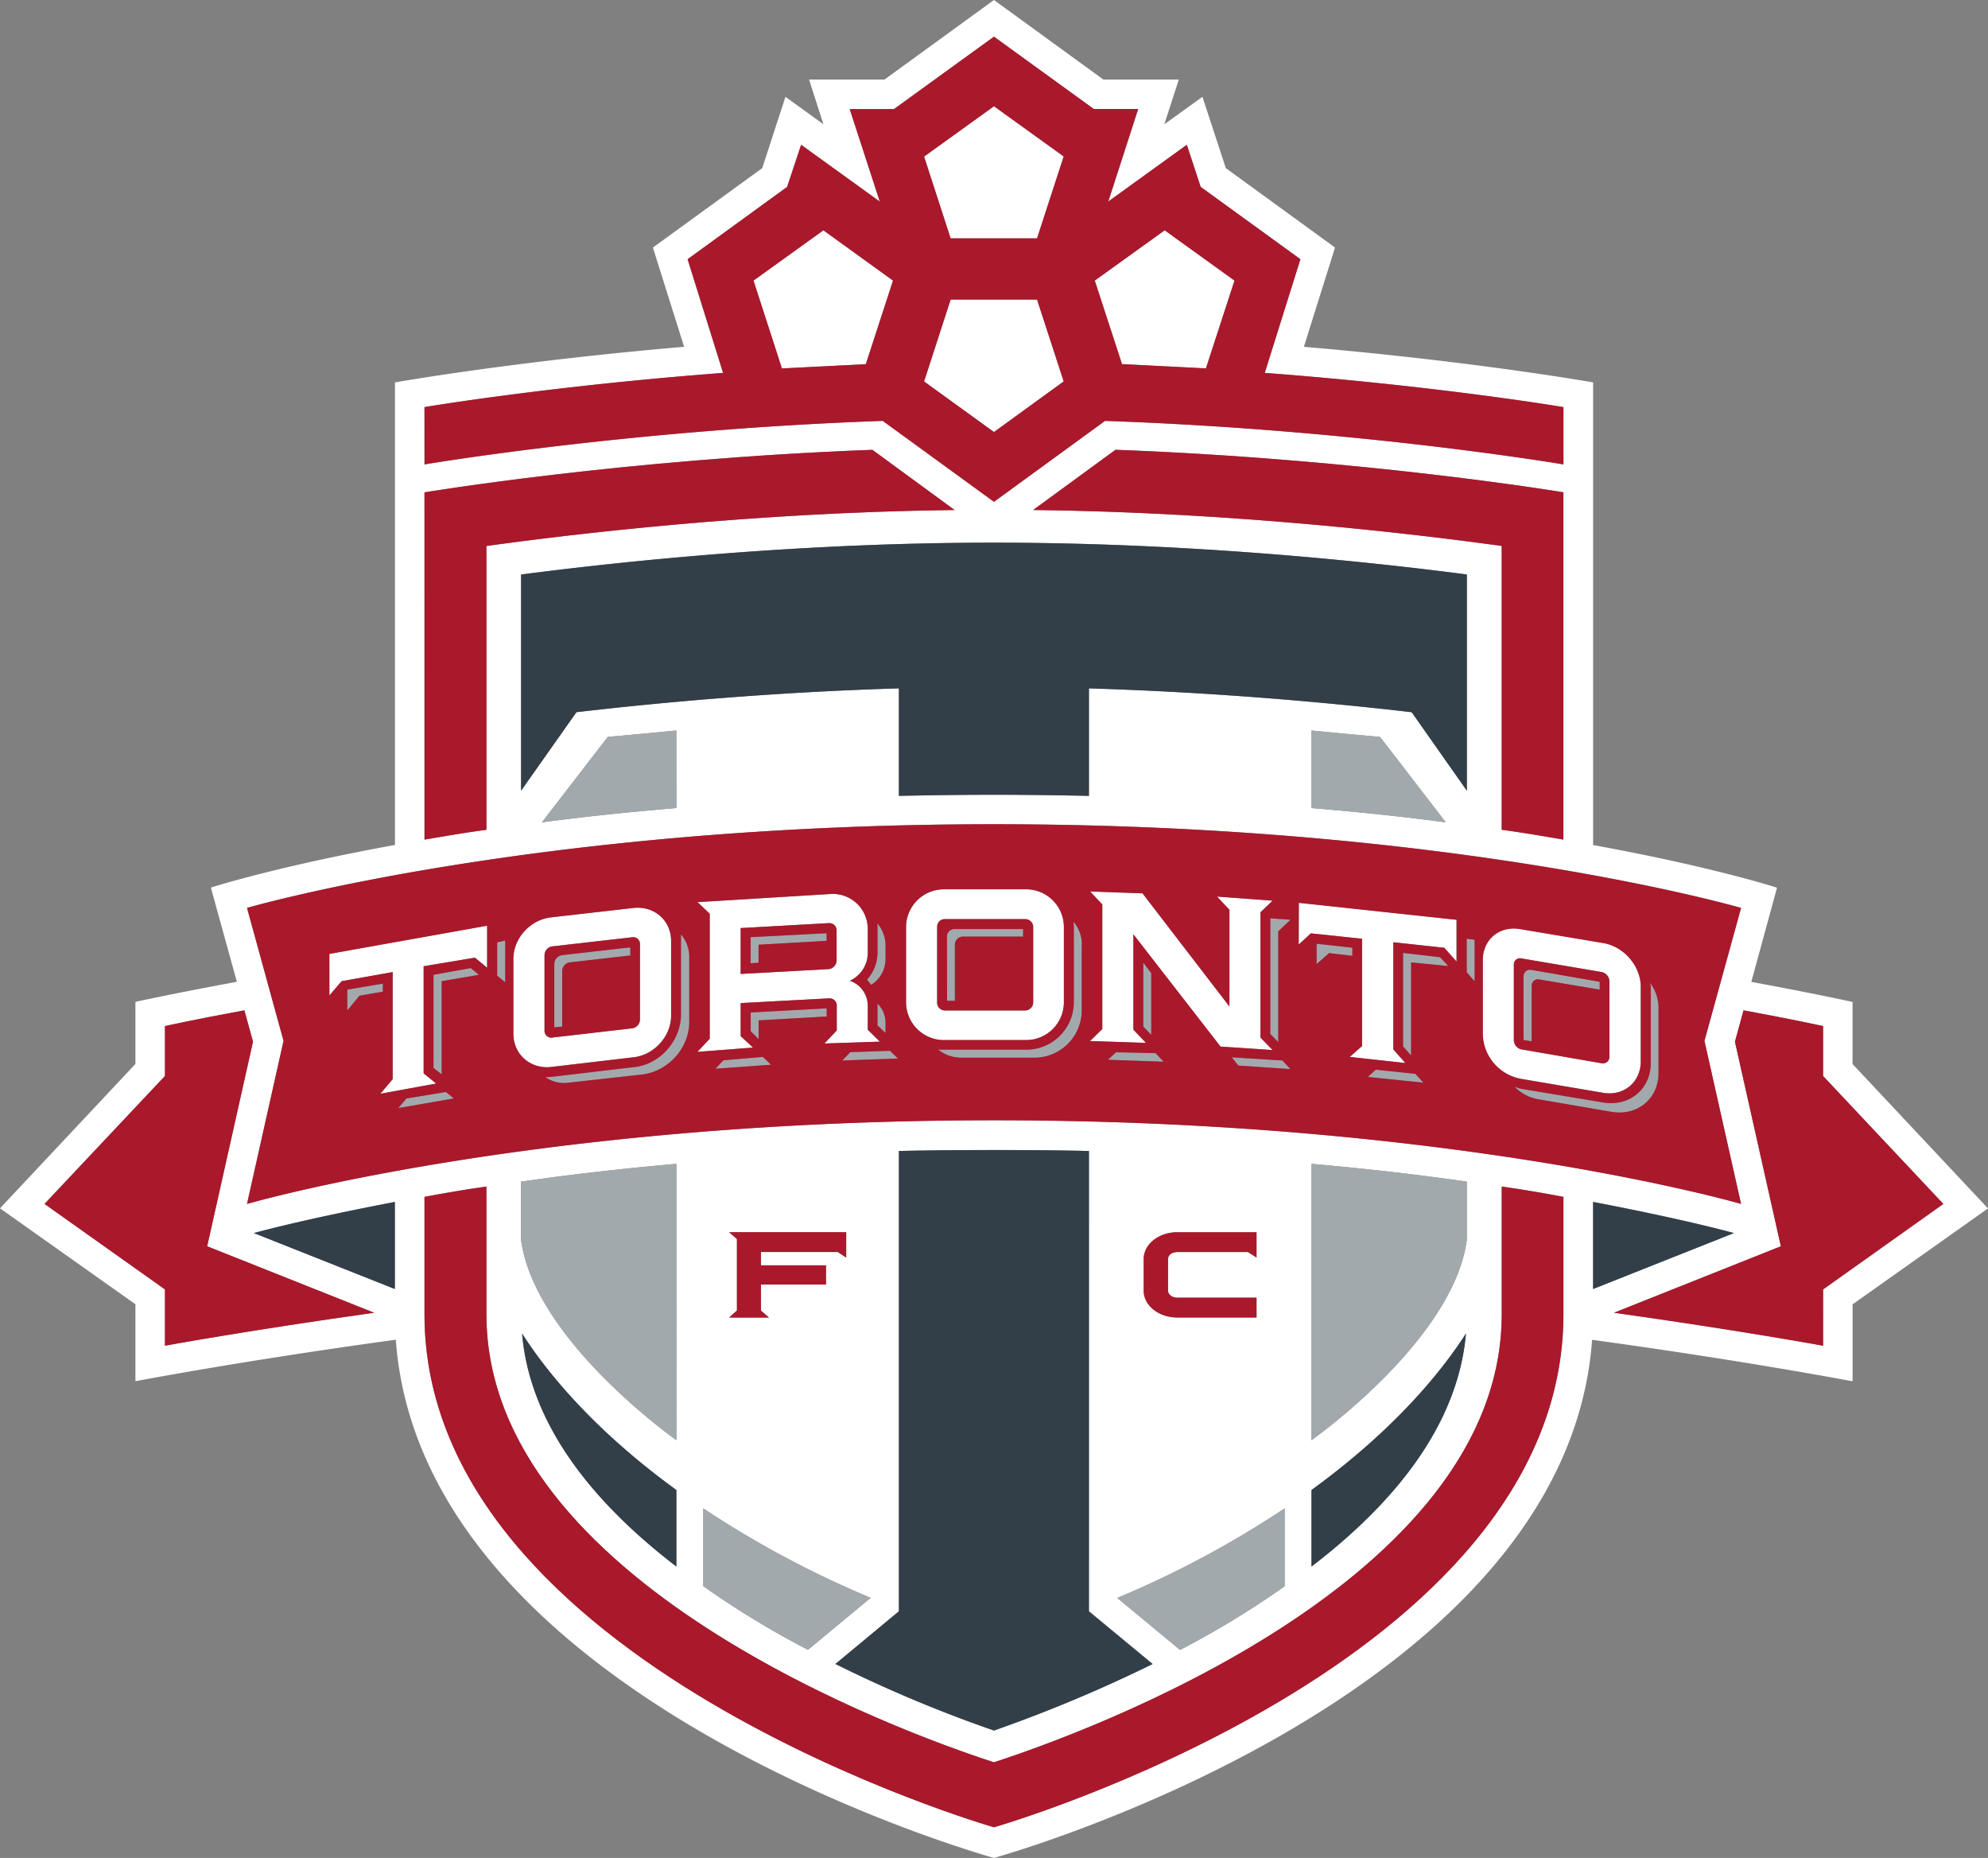 <svg xmlns="http://www.w3.org/2000/svg" id="Layer_1" data-name="Layer 1" viewBox="3.66 29.66 792.71 740.68"><rect x="3.66" y="29.66" width="792.71" height="740.68" fill="#808080" stroke="none"/><defs><style>.cls-1{fill:#fff}.cls-3{fill:#aa182c}</style></defs><g id="TOR-Logo"><path d="M742.36 453.85V429.1s-15.18-3.37-40.37-8l10.25-37.55s-25.4-8.29-73.33-17V182.11s-47.21-8.38-115.33-14.19L536 128.35l-43.55-31.67-9.32-28.42-15.21 10.95 5.8-17.84h-30.09L400 29.66l-43.65 31.71h-30.08L332 79.21l-15.14-10.95-9.26 28.42-43.6 31.67 12.45 39.57c-68.18 5.81-115.3 14.19-115.3 14.19v184.4c-47.9 8.71-73.41 17-73.41 17l10.37 37.55c-25.29 4.67-40.45 8-40.45 8v24.75l-54 57.56 54 38.24v30.68s42.62-8.16 103.83-16.54C171.88 707.5 400 770.34 400 770.34s228.12-62.84 238.5-206.55c61.23 8.38 103.87 16.54 103.87 16.54v-30.68l54-38.24Zm-469-102.05c-19.26 1.61-37.12 3.47-53.62 5.7L246 323.44c9.18-.83 18.23-1.66 27.34-2.56Zm-39.85-38.22-22.08 31.29v-86.19C252.79 253.29 323.1 246 400 246s147.25 7.31 188.55 12.7v86.19l-22-31.29c-33.7-3.91-78.88-8-128.68-9.49v42.84c-12.26-.26-24.91-.44-37.88-.44s-25.67.18-37.91.44v-42.86c-49.84 1.49-95 5.58-128.56 9.49m293.09 7.3c9.06.9 18.19 1.73 27.33 2.56l26.24 34.06c-16.46-2.23-34.32-4.09-53.57-5.7Zm-111-87.9 32.84-24c99.64 3.74 178.6 16.94 178.6 16.94v138.46c-7.67-1.32-15.94-2.75-24.6-3.93V247.31c-34-4.66-106.17-13.4-186.84-14.33m-242.7-41s49.18-8.34 119.06-13.64L277.84 133l39.68-28.84 5.58-16.79L354.46 110l-12-36.86h17.65L400 44.27l39.86 28.9h17.64L445.58 110l31.33-22.64 5.51 16.79L522.19 133 508 178.31c69.88 5.3 119.07 13.69 119.07 13.69v22.8s-81.14-13.8-182.79-17.35L400 229.71l-44.34-32.26C254.08 201 172.93 214.8 172.93 214.8Zm0 34S251.8 212.71 351.52 209l32.79 24c-80.66.93-152.91 9.67-186.69 14.33v113.12c-8.75 1.18-17 2.61-24.69 3.93ZM400 358.25c183.49 0 297.92 33.36 297.92 33.36l-14.61 53 14.61 65S583.48 476.27 400 476.27s-297.84 33.35-297.84 33.35l14.56-65-14.56-53S216.49 358.25 400 358.25m238.91 150.57c24.66 4.73 43.56 9 56.15 12.41l-56.15 22.3ZM473.16 547h31.54v7.87h-31.6c-7.34 0-13.4-4.75-13.4-10.66v-12.59c0-6 6.06-10.72 13.4-10.72h31.6V531l-3.43-2.2h-28.11c-2.09 0-3.75 1.15-3.75 2.83v12.63c0 1.47 1.66 2.79 3.75 2.79m42.74 84v31a358 358 0 0 1-41.7 25.38l-25-20.71A395.6 395.6 0 0 0 515.9 631m-52.63 62A570 570 0 0 1 400 719.55a537 537 0 0 1-63.21-26.5l25.3-21V488.51c12.34-.27 24.91-.37 37.91-.37s25.62.1 37.88.37V672ZM211.44 524v-23.26c18.84-2.73 39.39-5.14 61.93-7.1v110.14s-56.5-39.69-61.93-79.8m61.93 99.68v30.52c-32.23-24.7-58.38-55.81-61.53-92.9 9 14.14 27.48 37.68 61.53 62.38M333 534.09v7.66h-26v10.36l3.2 2.8h-15.79l3.1-2.8v-28.49l-3.1-2.72h46.67V531l-3.36-2.2h-30.63v5.3ZM284.1 631a396.7 396.7 0 0 0 66.74 35.65l-25 20.71A353.5 353.5 0 0 1 284.1 662Zm242.51-7.35c34.06-24.7 52.53-48.24 61.59-62.38-3.24 37.09-29.29 68.2-61.59 92.9Zm0-19.88V493.64c22.6 2 43.15 4.37 61.93 7.1V524c-5.39 40.11-61.93 79.8-61.93 79.8M161.1 543.53l-56.21-22.3c12.66-3.37 31.54-7.68 56.21-12.41Zm-91.67 22.61V543.7l-48.05-34.08 48.05-51v-19.9s11.76-2.61 31.68-6.27l3.44 12.49-18.28 81.56 66.6 26.5c-50 7-83.44 13.15-83.44 13.15m557.64-12.55C627.07 693 400 758.12 400 758.12S172.93 693 172.93 553.59V506.8c7.72-1.45 15.94-2.9 24.69-4.11v50.9c0 106.84 166.51 167 202.37 178.62 35.78-11.59 202.48-71.78 202.48-178.62v-50.9c8.66 1.21 16.93 2.66 24.6 4.11Zm103.54-9.89v22.44S697.14 560 647.22 553l66.55-26.49-18.31-81.57 3.43-12.49c19.87 3.66 31.72 6.27 31.72 6.27v19.9l47.95 51Z" class="cls-1"/><path d="m331.96 121.48-27.85 20.03 11.33 35.05 33.45-1.72 10.83-33.33zm85.21 3.25 10.63-32.65-27.79-20.05-27.87 20.05 10.58 32.65zm67.34 51.82 11.4-35.03-27.85-20.05-27.86 20.05 10.85 33.32zm-56.71 5.19-10.63-32.64h-34.45l-10.59 32.64 27.88 20.16zM380 444.27h33a15.07 15.07 0 0 0 14.88-15v-30.08a15.06 15.06 0 0 0-14.88-15h-33a15.11 15.11 0 0 0-15.06 15v30.11a15.12 15.12 0 0 0 15.06 15m-2.63-45.19a3 3 0 0 1 3.11-3h31.92a3.14 3.14 0 0 1 3.26 3v30.27a3.23 3.23 0 0 1-3.26 3.13h-31.95a3.12 3.12 0 0 1-3.11-3.13Zm232.49 60.57 33 5.61c8.3 1.41 15-4.28 15-12.5V423c0-8.24-6.74-16.09-15-17.44l-33-5.54c-8.22-1.48-15 4-15 12.35V442a18.55 18.55 0 0 0 15 17.65m-2.57-45.43a2.43 2.43 0 0 1 3-2.49l32 5.42a3.88 3.88 0 0 1 3.1 3.65v30.05a2.57 2.57 0 0 1-3.1 2.68l-32-5.54a3.91 3.91 0 0 1-3-3.63ZM223.35 455l33-3.88c8.16-.93 14.9-8.38 14.9-16.53v-29.85c0-8.15-6.74-14-14.9-13.13l-33 3.77c-8.27.93-15 8.31-15 16.55v29.78c0 8.32 6.76 14.15 15 13.33m-2.56-44.62a3.54 3.54 0 0 1 3.05-3.48l32-3.65a2.66 2.66 0 0 1 3 2.78v30a3.57 3.57 0 0 1-3 3.5l-32 3.71a2.74 2.74 0 0 1-3.05-2.94Zm-60.52 6.77v42.65l-4.93 5.84 22.29-4.08-5.04-4.06v-42.7l20.46-3.42 4.85 4.04V398.7l-62.89 11.24v16.57l4.9-5.69zm386.51-13.28v42.78l-4.91 4.34 22.14 2.42-4.83-5.43v-42.7l20.34 2.2 4.89 5.51v-16.72l-62.9-6.77v16.67l4.88-4.46zM438.3 444.69l22.31.74-5.06-5.24v-38.04l34.75 44.74 20.74 1.38-4.83-4.96v-49.95l4.83-4.65-22.16-1.63 4.95 5.26v38.52l-34.65-45.1-20.88-.74 4.88 5.22v49.68zM281.74 449l22.2-1.71-4.94-4.58v-13.16l35.11-1.87a2.85 2.85 0 0 1 3.13 2.94v9.85l-4.9 5.2 22.11-.74-4.83-4.74v-9.47a10.49 10.49 0 0 0-7.14-10.06 12.27 12.27 0 0 0 7.14-10.73v-9.85a13.94 13.94 0 0 0-15-14l-52.91 3.25 4.93 4.59v49.87ZM299 399.64l35.11-1.95a2.89 2.89 0 0 1 3.13 3v11.88a3.54 3.54 0 0 1-3.13 3.45l-35.11 1.9Z" class="cls-1"/><path d="M273.36 320.88c-9.1.9-18.15 1.73-27.33 2.56l-26.3 34.06c16.52-2.23 34.38-4.09 53.63-5.7ZM211.44 524c5.43 40.11 61.92 79.8 61.92 79.8V493.64c-22.53 2-43.08 4.37-61.92 7.1Zm72.66 138a352 352 0 0 0 41.75 25.38l25-20.72A396 396 0 0 1 284.1 631Zm269.84-338.56c-9.14-.83-18.26-1.66-27.33-2.56v30.92c19.25 1.62 37.09 3.47 53.58 5.71Zm-27.33 280.34s56.54-39.69 61.93-79.8v-23.24c-18.78-2.71-39.33-5.14-61.93-7.11Zm-52.41 83.59A358 358 0 0 0 515.9 662v-31a395.3 395.3 0 0 1-66.72 35.64Zm-89.81-281.1a3.25 3.25 0 0 1 3.2-3.22h24v-3h-27.28a3 3 0 0 0-3.06 3v25.62h3.14Zm47.43-7.08v30.11A18.91 18.91 0 0 1 413 448.12h-33a17 17 0 0 1-2.3-.1 14.7 14.7 0 0 0 9.32 3.29h29.14A18.88 18.88 0 0 0 435 432.48v-26.19a13.92 13.92 0 0 0-3.34-9.16c0 .56.12 1.36.12 2.06m182.63 23.39a2.5 2.5 0 0 1 3.06-2.46l24.07 4.08v-3.14l-27.29-4.75a2.57 2.57 0 0 0-3.08 2.55v25.42l3.24.52Zm47.17-1.13a7.8 7.8 0 0 1 .24 2.37v29.74c0 10.31-8.55 17.43-19 15.63l-33-5.51c-.77-.25-1.46-.45-2.23-.69a17.23 17.23 0 0 0 9.35 4.92l29.12 5c10.41 1.82 18.87-5.2 18.87-15.39v-26.08a17 17 0 0 0-3.39-10m-436.86-7.53v25.3l3.15-.29v-22.13a3.51 3.51 0 0 1 3.17-3.48l24-2.75v-3.23l-27.24 3.09a3.62 3.62 0 0 0-3.09 3.49m50.5-9.62v29.85c0 10.4-8.48 20-18.8 20.94l-33 3.89a20 20 0 0 1-2.32.09 13 13 0 0 0 9.43 2.2l29.1-3.23c10.5-1.19 18.89-10.59 18.89-20.95v-25.86a13.7 13.7 0 0 0-3.31-9.07v2.14m-133.01 28.19 4.86-5.87 9.31-1.61v-3.21l-14.17 2.41zm34.36-14.23v37.1l3.27 2.61v-37.14l14.84-2.57-3.24-2.69zm25.36.37 3.2 2.65v-16.64l-3.2.7zm-36.17 48.97-3.2 3.82 22.16-3.88-3.23-2.59zm367.93-57.95 9.28 1.08v-3.24l-14.27-1.57v8.11zm44.25 1.61-14.75-1.71v37.24l3.2 3.66v-37.13l14.83 1.47zm10.56 5.94 3.15 3.63v-16.56l-3.15-.41zm-39.37 41.78 22.19 2.3-3.24-3.53-15.77-1.65zm-54.26-7.81 2.64 3.29 20.75 1.41-3.15-3.42zm15.31-9.31 3.17 3.25v-44.18l4.91-4.61-8.08-.56zm-45.68 7.69-15.74-.37-3.29 2.97 22.24.8zm-1.72-31.91-3.18-4.25v25.53l3.18 3.29zm-105.98 23.83v-4a10.64 10.64 0 0 0-3.21-7.69v8.73Zm-50.58-5.01 27.13-1.56v-3.24L303 433.3v7.46l3.16 3.14zm1.69 14.58-15.72 1.32-3.21 3.38 22.15-1.58zm41.48-30.81a26 26 0 0 1 1.62 2.07 12.09 12.09 0 0 0 5.79-10.14v-5.34a13.82 13.82 0 0 0-3.34-9.12 11.6 11.6 0 0 1 .13 2.19v9.66a16.2 16.2 0 0 1-4.2 10.68m-43.17-13.93 27.13-1.55v-3.04L303 403.29v10.4l3.16-.22zm36.51 42.83-3.18 3.32 22.21-.8-3.19-3.07z" style="fill:#a2a9ad"/><path d="M730.61 458.61V438.7s-11.85-2.6-31.72-6.26l-3.43 12.5 18.31 81.55L647.22 553c49.92 7 83.39 13.15 83.39 13.15V543.7l47.95-34.08Zm-626.06-13.68-3.44-12.49c-19.92 3.66-31.68 6.27-31.68 6.27v19.9l-48 51 48 34.08v22.44S102.86 560 152.87 553l-66.6-26.5Zm93.07-197.62c33.78-4.66 106-13.4 186.69-14.33l-32.79-24c-99.72 3.75-178.59 16.95-178.59 16.95v138.45c7.72-1.32 15.94-2.75 24.69-3.93Zm429.45 117.06V225.92s-79-13.21-178.6-16.95l-32.84 24c80.67.93 152.89 9.67 186.83 14.33v113.15c8.67 1.18 16.94 2.61 24.61 3.92m-24.6 189.22c0 106.84-166.7 167-202.48 178.62-35.86-11.59-202.37-71.78-202.37-178.62v-50.9c-8.75 1.22-17 2.66-24.7 4.11v46.79C172.92 693 400 758.12 400 758.12S627.08 693 627.08 553.59V506.8c-7.68-1.45-16-2.89-24.61-4.11Z" class="cls-3"/><path d="m400 229.71 44.29-32.26c101.65 3.51 182.8 17.35 182.8 17.35v-22.86s-49.2-8.32-119.12-13.63L522.19 133l-39.77-28.84-5.52-16.77L445.58 110l11.91-36.88h-17.65L400 44.28l-39.87 28.88h-17.64l12 36.88-31.39-22.65-5.58 16.79L277.84 133 292 178.31c-69.88 5.31-119.07 13.63-119.07 13.63v22.86s81.15-13.8 182.73-17.35Zm68.07-108.24 27.85 20.05-11.4 35-33.46-1.71-10.86-33.29ZM400 72l27.81 20-10.63 32.66h-34.47l-10.58-32.58Zm-17.28 77.08h34.46l10.63 32.63L400 201.9l-27.86-20.16Zm-67.27 27.44-11.33-35L332 121.47l27.76 20.05-10.85 33.32ZM610.31 448l32 5.54a2.57 2.57 0 0 0 3.1-2.68v-30.03a3.87 3.87 0 0 0-3.1-3.64l-32-5.44a2.44 2.44 0 0 0-3 2.5v30.15a3.89 3.89 0 0 0 3 3.62m.86-29.16a2.59 2.59 0 0 1 3.08-2.56l27.28 4.76v3.13l-24.06-4.06a2.48 2.48 0 0 0-3.05 2.46v22.2l-3.25-.51Z" class="cls-3"/><path d="M102.15 509.62S216.48 476.27 400 476.27s297.9 33.35 297.9 33.35l-14.6-65 14.6-53S583.48 358.25 400 358.25s-297.84 33.36-297.84 33.36l14.56 53Zm40-77.14v-8.28l14.17-2.41V425l-9.32 1.61Zm20.33 38.93 3.21-3.82 15.76-2.59 3.21 2.58Zm17.29-50.58V458l-3.25-2.61v-37.1l14.87-2.69 3.23 2.69Zm109.15 34.9 3.21-3.38 15.72-1.35 3.22 3.12Zm17.24-11.83-3.16-3.15v-7.45l30.3-1.65v3.24l-27.13 1.56Zm139.25 8.24 3.29-3 15.74.37 3.21 3.4Zm17.31-9.94-3.18-3.28v-25.54l3.18 4.25Zm34.73 12.25-2.64-3.29 20.24 1.28 3.15 3.42Zm31.2-40.45v-8.11l14.26 1.57v3.24l-9.27-1.08Zm20.42 45 3.18-2.9 15.75 1.65 3.23 3.52Zm17.26-45.67v37.12l-3.2-3.64v-37.26l14.74 1.7 3.29 3.53ZM665 431.44v26.05c0 10.19-8.44 17.21-18.85 15.39l-29.12-5a17.25 17.25 0 0 1-9.36-4.93c.79.25 1.47.45 2.23.7l33 5.51c10.45 1.8 19-5.32 19-15.64v-29.7a7.8 7.8 0 0 0-.24-2.37 16.92 16.92 0 0 1 3.37 10m-70.09-19c0-8.34 6.78-13.84 15-12.36l33 5.54c8.3 1.36 15 9.2 15 17.43v29.78c0 8.21-6.74 13.92-15 12.5l-33-5.6a18.57 18.57 0 0 1-15-17.67Zm-6.42-8.55 3.15.41v16.57l-3.15-3.64Zm-66.93-14.31 62.9 6.77V413l-4.89-5.51-20.34-2.2V448l4.83 5.44-22.23-2.44 4.93-4.34v-42.75l-20.4-2.17-4.88 4.47Zm-8.22 11.38v44.13l-3.17-3.25v-46.09l8.08.55Zm-75-15.9 20.89.74 34.65 45.1v-38.57l-4.95-5.25 22.17 1.63-4.83 4.64v49.95l4.83 4.95-20.77-1.37-34.73-44.74v38l5 5.25-22.3-.73 4.88-4.78v-49.65ZM435 406.29v26.19a18.89 18.89 0 0 1-18.91 18.84H387a14.65 14.65 0 0 1-9.32-3.31 17 17 0 0 0 2.3.1h33a18.9 18.9 0 0 0 18.87-18.81v-30.11c0-.7-.12-1.5-.12-2.05a13.88 13.88 0 0 1 3.34 9.15m-70.13-7.1a15.11 15.11 0 0 1 15.06-15h33a15.06 15.06 0 0 1 14.89 15v30.11a15.08 15.08 0 0 1-14.89 15h-33a15.13 15.13 0 0 1-15.06-15Zm-3.2 52.46-22.22.79 3.18-3.32 15.84-.56Zm-8.18-21.91a10.66 10.66 0 0 1 3.21 7.69v4l-3.21-3v-8.73Zm3.21-22.93v5.34a12.09 12.09 0 0 1-5.77 10.14 24 24 0 0 0-1.62-2.07 16.2 16.2 0 0 0 4.2-10.67v-9.67a11.6 11.6 0 0 0-.13-2.19 13.82 13.82 0 0 1 3.34 9.12m-75-17.52 52.92-3.23a13.92 13.92 0 0 1 15 14v9.86a12.26 12.26 0 0 1-7.13 10.72 10.48 10.48 0 0 1 7.13 10.06v9.46l4.84 4.75-22.11.75 4.91-5.21v-9.85a2.87 2.87 0 0 0-3.15-2.94l-35.2 1.89v13.17l4.93 4.57-22.2 1.71 4.94-5.24v-49.87Zm-3.28 21.93v25.86c0 10.36-8.39 19.77-18.89 20.95l-29.1 3.24a13.12 13.12 0 0 1-9.43-2.21 22 22 0 0 0 2.31-.08l33-3.9c10.32-.93 18.8-10.53 18.8-20.95v-31.98a13.68 13.68 0 0 1 3.3 9.07m-70.13.71c0-8.24 6.76-15.62 15-16.55l33-3.77c8.16-.84 14.9 5 14.9 13.13v29.89c0 8.15-6.74 15.6-14.9 16.53l-33 3.89c-8.26.81-15-5-15-13.35Zm-6.45-6.61 3.2-.69v16.64l-3.2-2.65ZM135 409.94l62.9-11.24v16.76l-4.85-4-20.46 3.42v42.7l5 4.06-22.29 4.08 4.93-5.84v-42.69l-20.37 3.64-4.86 5.68Z" class="cls-3"/><path d="M337.26 412.56v-11.89a2.91 2.91 0 0 0-3.15-3L299 399.64v18.29l35.11-1.93a3.56 3.56 0 0 0 3.15-3.45m-4-7.82-27.13 1.55v7.18l-3.17.22v-10.41l30.3-1.57Zm-109.42 38.58 32-3.71a3.57 3.57 0 0 0 3-3.5v-30a2.68 2.68 0 0 0-3-2.8l-32 3.66a3.56 3.56 0 0 0-3.05 3.49v29.95a2.74 2.74 0 0 0 3.05 2.94m.84-29.4a3.62 3.62 0 0 1 3.09-3.49l27.23-3.12v3.23l-24 2.75a3.51 3.51 0 0 0-3.17 3.48v22.13l-3.15.29Zm155.77 18.54h31.91a3.23 3.23 0 0 0 3.27-3.12v-30.29a3.14 3.14 0 0 0-3.27-3h-31.91a3 3 0 0 0-3.11 3v30.29a3.12 3.12 0 0 0 3.11 3.12m.8-29.45a3 3 0 0 1 3.06-3h27.32v3h-24a3.25 3.25 0 0 0-3.2 3.22v22.38h-3.14Zm-43.53 125.75 3.36 2.21v-10.1h-46.67l3.1 2.73v28.49l-3.1 2.8h15.88l-3.2-2.8v-10.35h25.95v-7.67h-25.95v-5.31zm135.44.01h28.11l3.43 2.2V520.9h-31.6c-7.34 0-13.4 4.78-13.4 10.72v12.63c0 5.91 6.06 10.66 13.4 10.66h31.6V547h-31.54c-2.09 0-3.75-1.33-3.75-2.79v-12.59c0-1.68 1.66-2.83 3.75-2.83" class="cls-3"/><path d="M638.91 508.83v34.7l56.15-22.3c-12.59-3.36-31.49-7.68-56.15-12.4m-477.81 34.7v-34.7c-24.67 4.72-43.56 9-56.21 12.4Zm50.74 17.75c3.15 37.09 29.3 68.2 61.52 92.89v-30.5c-34-24.71-52.49-48.25-61.52-62.39m314.77 62.39v30.51c32.3-24.69 58.34-55.82 61.61-92.9-9.08 14.13-27.55 37.67-61.61 62.39M211.44 258.68v86.19l22.08-31.29c33.55-3.91 78.72-8 128.58-9.5v42.85c12.22-.25 24.88-.44 37.89-.44s25.61.19 37.88.44v-42.85c49.8 1.51 95 5.59 128.7 9.5l22 31.29v-86.19C547.24 253.29 476.86 246 400 246s-147.2 7.32-188.55 12.71m226.42 229.8q-18.4-.4-37.86-.38c-13 0-25.59.11-37.91.38V672l-25.32 21A534 534 0 0 0 400 719.55a571 571 0 0 0 63.25-26.5l-25.39-21Z" style="fill:#323e48"/></g></svg>